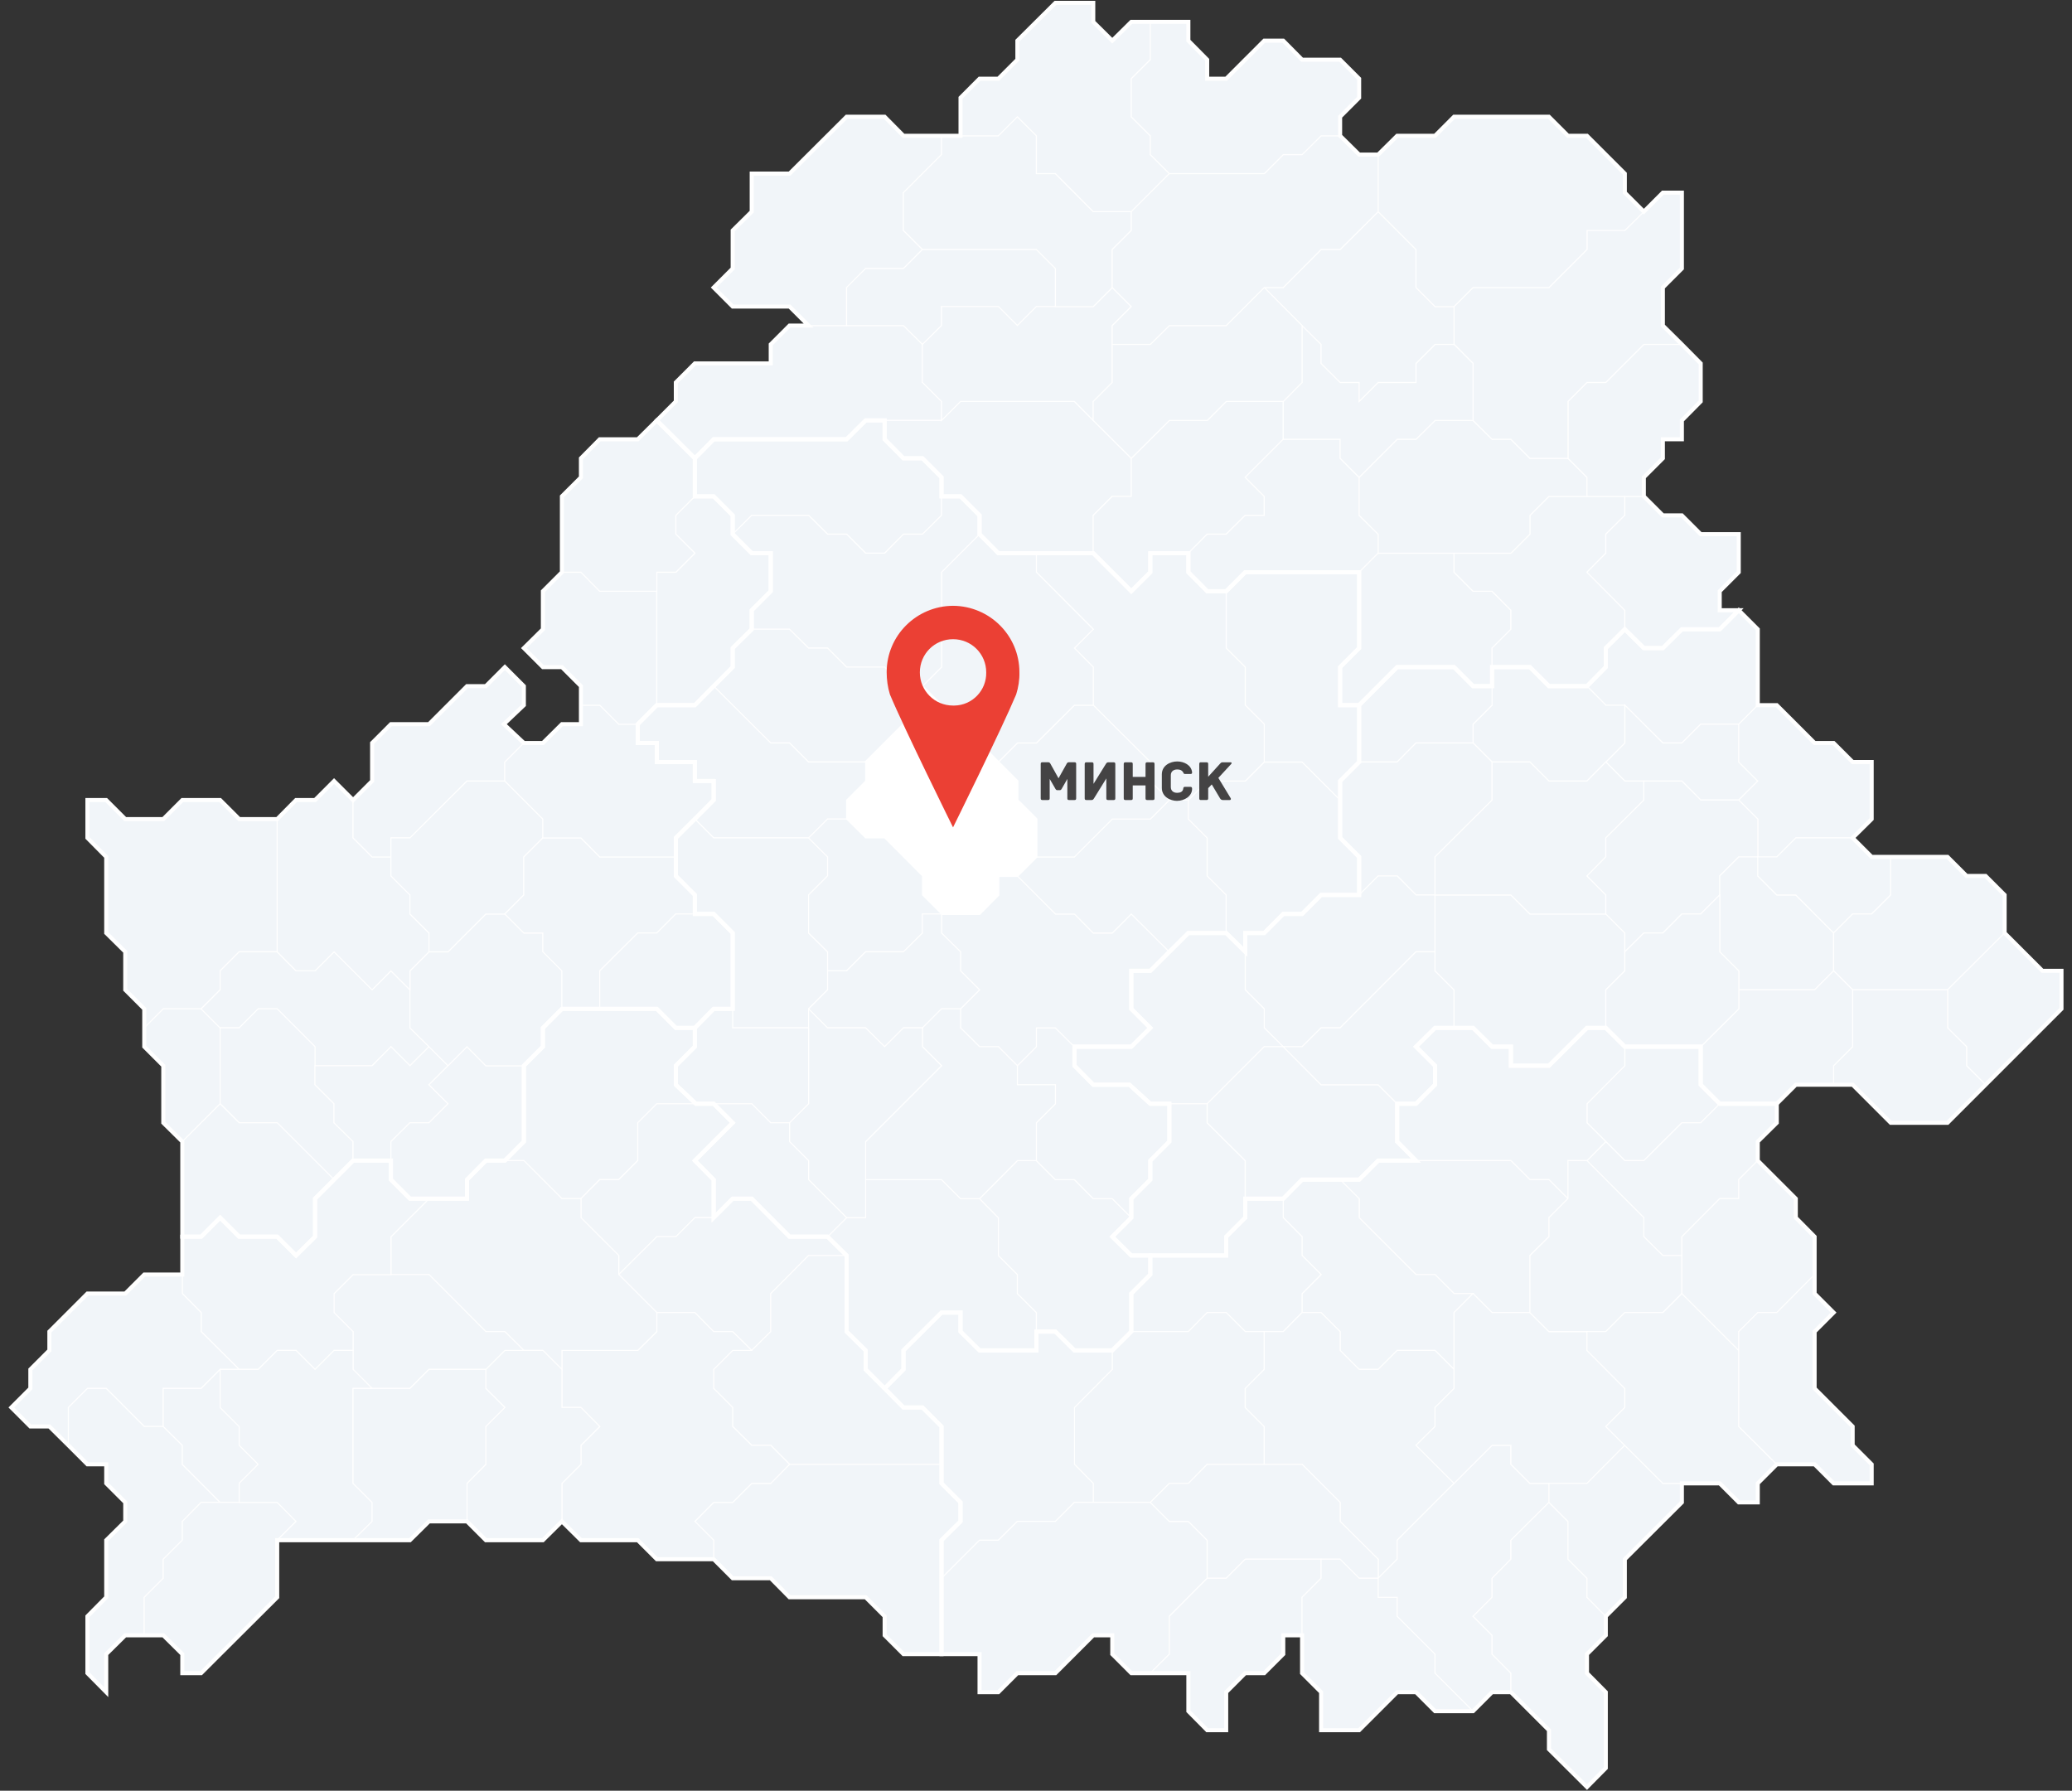 <?xml version="1.0" encoding="UTF-8"?>
<svg id="_Слой_1" data-name="Слой 1" xmlns="http://www.w3.org/2000/svg" viewBox="0 0 1024 885">
  <rect x="0" y="0" width="1024" height="885" fill="#333333" stroke="none"/>
  <defs>
    <style>
      .cls-1 {
        fill: #eb4034;
      }

      .cls-2 {
        fill: #444344;
      }

      .cls-3 {
        fill: none;
        stroke-width: 2px;
      }

      .cls-3, .cls-4, .cls-5 {
        stroke: #fff;
      }

      .cls-4 {
        fill: #fff;
      }

      .cls-5 {
        fill: #f1f5f9;
        stroke-width: .5px;
      }

      .cls-6 {
        isolation: isolate;
      }
    </style>
  </defs>
  <g id="Belarus">
    <g id="subregions">
      <g id="hrodnenskaia-voblasts-subregions">
        <polygon id="hrodzenski-raion" class="cls-5" points="137 470.4 118.2 470.4 108.8 479.8 108.8 489.2 99.4 498.6 80.7 498.6 71.3 508 71.3 498.6 61.9 489.2 61.9 470.4 52.5 461.1 52.5 423.5 43.2 414.1 43.2 395.4 52.5 395.4 61.9 404.8 80.7 404.8 90.1 395.4 108.8 395.4 118.2 404.8 137 404.8 137 470.4"/>
        <polygon id="berastavitski-raion" class="cls-5" points="71.3 508 71.3 517.3 80.7 526.7 80.7 554.9 90.1 564.2 108.8 545.5 108.8 508 99.4 498.6 80.7 498.6 71.3 508"/>
        <polygon id="mastouski-raion" class="cls-5" points="108.8 508 118.2 508 127.6 498.6 137 498.6 155.7 517.3 155.7 526.7 183.9 526.7 193.2 517.3 202.6 526.7 212 517.3 202.6 508 202.6 489.2 193.2 479.8 183.9 489.2 165.1 470.4 155.7 479.8 146.3 479.8 137 470.4 118.2 470.4 108.8 479.8 108.8 489.2 99.4 498.6 108.8 508"/>
        <polygon id="vaukavyski-raion" class="cls-5" points="155.7 536.1 165.1 545.5 165.1 554.9 174.5 564.2 174.5 573.6 165.1 583 137 554.9 118.2 554.9 108.8 545.5 108.8 508 118.2 508 127.6 498.6 137 498.6 155.7 517.3 155.7 536.1"/>
        <polygon id="zelvenski-raion" class="cls-5" points="212 517.3 221.4 526.7 212 536.1 221.4 545.5 212 554.9 202.6 554.9 193.2 564.2 193.2 573.6 174.5 573.6 174.5 564.2 165.1 554.9 165.1 545.5 155.7 536.1 155.7 526.7 183.9 526.7 193.2 517.3 202.6 526.7 212 517.3"/>
        <polygon id="svislatski-raion" class="cls-5" points="90.1 564.2 90.1 611.2 99.4 611.2 108.8 601.8 118.2 611.2 137 611.2 146.3 620.5 155.7 611.2 155.7 592.4 165.1 583 137 554.9 118.2 554.9 108.8 545.5 90.1 564.2"/>
        <polygon id="slonimski-raion" class="cls-5" points="193.2 573.6 193.2 583 202.6 592.4 230.8 592.4 230.8 583 240.1 573.6 249.5 573.6 258.9 564.2 258.9 526.7 240.1 526.7 230.8 517.3 221.4 526.7 212 536.1 221.4 545.5 212 554.9 202.6 554.9 193.2 564.2 193.2 573.6"/>
        <polygon id="dziatlauski-raion" class="cls-5" points="258.9 526.7 268.3 517.3 268.3 508 277.7 498.6 277.7 479.8 268.3 470.4 268.3 461.1 258.9 461.1 249.5 451.7 240.1 451.7 221.4 470.4 212 470.4 202.6 479.8 202.6 489.2 202.6 508 212 517.3 221.4 526.7 230.8 517.3 240.1 526.7 258.9 526.7"/>
        <polygon id="shchuchynski-raion" class="cls-5" points="212 470.4 212 461.1 202.6 451.7 202.6 442.3 193.2 432.9 193.2 423.5 183.9 423.5 174.5 414.1 174.5 395.4 165.1 386 155.7 395.4 146.3 395.4 137 404.8 137 470.4 146.3 479.8 155.7 479.8 165.1 470.4 183.9 489.2 193.2 479.8 202.6 489.2 202.6 479.8 212 470.4"/>
        <polygon id="voranauski-raion" class="cls-5" points="174.5 395.4 183.9 386 183.9 367.2 193.2 357.9 212 357.9 230.8 339.1 240.1 339.1 249.5 329.7 258.9 339.1 258.9 348.5 249 357.9 258.9 367.2 249.5 376.6 249.5 386 230.8 386 202.6 414.1 193.2 414.1 193.2 423.5 183.9 423.5 174.5 414.1 174.5 395.4"/>
        <polygon id="lidski-raion" class="cls-5" points="249.5 451.7 258.9 442.3 258.9 423.5 268.3 414.1 268.3 404.8 249.5 386 230.8 386 202.6 414.1 193.2 414.1 193.2 423.5 193.2 432.9 202.6 442.3 202.6 451.7 212 461.1 212 470.4 221.4 470.4 240.1 451.7 249.5 451.7"/>
        <polygon id="navagrudski-raion" class="cls-5" points="277.7 498.6 296.4 498.6 296.4 479.8 315.2 461.1 324.6 461.1 334 451.7 343.4 451.7 343.4 442.3 334 432.9 334 423.5 324.6 423.5 296.4 423.5 287.1 414.1 268.3 414.1 258.9 423.5 258.9 442.3 249.5 451.7 258.9 461.1 268.3 461.1 268.3 470.4 277.7 479.8 277.7 498.6"/>
        <polygon id="karelitski-raion" class="cls-5" points="296.4 498.6 324.6 498.6 334 508 343.4 508 352.7 498.6 362.1 498.6 362.1 461.1 352.7 451.7 343.4 451.7 334 451.7 324.6 461.1 315.2 461.1 296.4 479.8 296.4 498.6"/>
        <polygon id="iueuski-raion" class="cls-5" points="258.9 367.2 268.3 367.2 277.7 357.9 287.1 357.9 287.1 348.5 296.4 348.5 305.8 357.9 315.2 357.9 315.2 367.2 324.6 367.2 324.6 376.6 343.4 376.6 343.4 386 352.7 386 352.7 395.4 334 414.1 334 423.5 296.4 423.5 287.1 414.1 268.3 414.1 268.3 404.8 249.5 386 249.5 376.6 258.9 367.2"/>
        <polygon id="ashmianski-raion" class="cls-5" points="315.2 357.9 324.6 348.5 324.6 292.2 296.4 292.2 287.1 282.8 277.7 282.8 268.3 292.2 268.3 311 258.9 320.3 268.3 329.7 277.7 329.7 287.1 339.1 287.1 348.5 296.4 348.5 305.8 357.9 315.2 357.9"/>
        <polygon id="smargonski-raion" class="cls-5" points="324.6 348.5 343.4 348.5 362.1 329.7 362.1 320.3 371.5 311 371.5 301.6 380.9 292.2 380.9 273.4 371.5 273.4 362.1 264 362.1 254.7 352.7 245.3 343.4 245.3 334 254.7 334 264 343.4 273.4 334 282.8 324.6 282.8 324.6 292.2 324.6 348.5"/>
        <polygon id="astravetski-raion" class="cls-5" points="343.4 245.3 343.4 226.5 324.6 207.8 315.2 217.1 296.4 217.1 287.1 226.5 287.1 235.9 277.7 245.3 277.7 282.8 287.1 282.8 296.4 292.2 324.6 292.2 324.6 282.8 334 282.8 343.4 273.4 334 264 334 254.7 343.4 245.3"/>
      </g>
      <g id="vitsebskaia-voblasts-subregions">
        <polygon id="pastauski-raion" class="cls-5" points="324.6 207.8 334 198.4 334 189 343.4 179.6 380.9 179.6 380.9 170.2 390.2 160.9 446.5 160.9 455.9 170.2 455.9 189 465.3 198.4 465.3 207.8 437.2 207.8 427.8 207.8 418.4 217.1 352.7 217.1 343.4 226.5 324.6 207.8"/>
        <polygon id="braslauski-raion" class="cls-5" points="399.6 160.9 390.2 151.5 362.1 151.5 352.7 142.1 362.1 132.7 362.1 113.9 371.5 104.6 371.5 85.8 390.2 85.8 418.4 57.7 437.2 57.7 446.5 67.1 465.3 67.1 465.3 76.4 446.5 95.2 446.5 113.9 455.9 123.3 446.5 132.7 427.8 132.7 418.4 142.1 418.4 160.9 399.6 160.9"/>
        <polygon id="sharkaushchynski-raion" class="cls-5" points="455.9 123.3 512.2 123.3 521.6 132.7 521.6 151.5 512.2 151.5 502.8 160.9 493.4 151.5 465.3 151.5 465.3 160.9 455.9 170.2 446.5 160.9 418.4 160.9 418.4 142.1 427.8 132.7 446.5 132.7 455.9 123.3"/>
        <polygon id="dokshytski-raion" class="cls-5" points="437.2 207.8 437.2 217.1 446.5 226.5 455.9 226.5 465.3 235.9 465.3 245.3 474.7 245.3 484.1 254.7 484.1 264 493.4 273.4 540.3 273.4 540.3 254.7 549.7 245.3 559.1 245.3 559.1 226.5 531 198.4 474.7 198.4 465.3 207.8 437.2 207.8"/>
        <polygon id="hlybotski-raion" class="cls-5" points="540.3 207.8 540.3 198.4 549.7 189 549.7 160.9 559.1 151.5 549.7 142.1 540.3 151.5 521.6 151.5 512.2 151.5 502.8 160.9 493.4 151.5 465.3 151.5 465.3 160.9 455.9 170.2 455.9 189 465.3 198.4 465.3 207.8 474.7 198.4 531 198.4 540.3 207.8"/>
        <polygon id="miorski-raion" class="cls-5" points="549.7 142.1 549.7 123.3 559.1 113.9 559.1 104.6 540.3 104.6 521.6 85.8 512.2 85.8 512.2 67.1 502.8 57.7 493.4 67.1 474.7 67.1 474.7 67.1 465.3 67.1 465.3 76.4 446.5 95.2 446.5 113.9 455.9 123.3 512.2 123.3 521.6 132.7 521.6 151.5 540.3 151.5 549.7 142.1"/>
        <polygon id="verhniadzvinski-raion" class="cls-5" points="512.2 85.8 521.6 85.8 540.3 104.6 559.1 104.6 577.9 85.8 568.5 76.4 568.5 67.1 559.1 57.7 559.1 38.9 568.5 29.5 568.5 10.8 559.1 10.8 549.7 20.1 540.3 10.8 540.3 1.4 521.6 1.4 502.8 20.1 502.8 29.5 493.4 38.9 484.1 38.9 474.7 48.3 474.7 67.1 493.4 67.1 502.8 57.7 512.2 67.1 512.2 85.8"/>
        <polygon id="lepelski-raion" class="cls-5" points="540.3 273.4 559.1 292.2 568.5 282.8 568.5 273.4 587.3 273.4 596.6 264 606 264 615.4 254.7 624.8 254.7 624.8 245.3 615.4 235.9 634.2 217.1 634.2 198.4 615.4 198.4 606 198.4 596.6 207.8 577.9 207.8 559.1 226.5 559.1 245.3 549.7 245.3 540.3 254.7 540.3 273.4"/>
        <polygon id="chashnitski-raion" class="cls-5" points="587.3 273.4 587.3 282.8 596.6 292.2 606 292.2 615.4 282.8 671.7 282.8 681.1 273.4 681.1 264 671.7 254.7 671.7 235.9 662.3 226.5 662.3 217.1 634.2 217.1 615.4 235.9 624.8 245.3 624.8 254.7 615.4 254.7 606 264 596.6 264 587.3 273.4"/>
        <polygon id="talachynski-raion" class="cls-5" points="671.7 282.8 671.7 320.3 662.3 329.7 662.3 348.5 671.7 348.5 690.5 329.7 718.6 329.7 728 339.1 737.4 339.1 737.4 320.3 746.7 311 746.7 301.6 737.4 292.2 728 292.2 718.6 282.8 718.6 273.4 681.1 273.4 671.7 282.8"/>
        <polygon id="arshanski-raion" class="cls-5" points="737.4 329.7 756.1 329.7 765.5 339.1 784.3 339.1 793.6 329.7 793.6 320.3 803 311 803 301.6 784.3 282.8 793.6 273.4 793.6 264 803 254.7 803 245.3 784.3 245.3 765.5 245.3 756.1 254.7 756.1 264 746.7 273.4 718.6 273.4 718.6 282.8 728 292.2 737.4 292.2 746.7 301.6 746.7 311 737.4 320.3 737.4 329.7"/>
        <polygon id="dubrovenski-raion" class="cls-5" points="803 311 812.4 320.3 821.8 320.3 831.2 311 849.9 311 859.3 301.6 849.9 301.6 849.9 292.2 859.3 282.8 859.3 264 840.5 264 831.2 254.7 821.8 254.7 812.4 245.3 803 245.3 803 254.7 793.6 264 793.6 273.4 784.3 282.8 803 301.6 803 311"/>
        <polygon id="sennenski-raion" class="cls-5" points="671.7 235.9 690.5 217.1 699.8 217.1 709.2 207.8 728 207.8 737.4 217.1 746.7 217.1 756.1 226.5 774.9 226.5 784.3 235.9 784.3 245.3 765.5 245.3 756.1 254.7 756.1 264 746.7 273.4 718.6 273.4 681.1 273.4 681.1 264 671.7 254.7 671.7 235.9"/>
        <polygon id="lioznenski-raion" class="cls-5" points="812.4 245.3 812.4 235.9 821.8 226.5 821.8 217.1 831.2 217.1 831.2 207.8 840.5 198.4 840.5 179.6 831.2 170.2 812.4 170.2 793.6 189 784.3 189 774.9 198.4 774.9 226.5 784.3 235.9 784.3 245.3 812.4 245.3"/>
        <polygon id="vitsebski-raion" class="cls-5" points="831.2 170.2 821.8 160.9 821.8 142.1 831.2 132.7 831.2 95.2 821.8 95.2 812.4 104.6 803 113.9 784.3 113.9 784.3 123.3 765.5 142.1 728 142.1 718.6 151.5 718.6 170.2 728 179.6 728 207.8 737.4 217.1 746.7 217.1 756.1 226.5 774.9 226.5 774.9 198.4 784.3 189 793.6 189 812.4 170.2 831.2 170.2"/>
        <polygon id="beshankovitski-raion" class="cls-5" points="718.6 170.2 709.2 170.2 699.8 179.6 699.8 189 681.1 189 671.7 198.4 671.7 189 662.3 189 652.9 179.6 652.9 170.2 643.5 160.9 643.5 189 634.2 198.4 634.2 217.1 662.3 217.1 662.3 226.5 671.7 235.9 690.5 217.1 699.8 217.1 709.2 207.8 728 207.8 728 179.6 718.6 170.2"/>
        <polygon id="shumilinski-raion" class="cls-5" points="718.6 151.5 709.2 151.5 699.8 142.1 699.8 123.3 681.1 104.6 662.3 123.3 652.9 123.3 634.2 142.1 624.8 142.1 643.5 160.9 652.9 170.2 652.9 179.6 662.3 189 671.7 189 671.7 198.4 681.1 189 699.8 189 699.8 179.6 709.2 170.2 718.6 170.2 718.6 151.5"/>
        <polygon id="ushatski-raion" class="cls-5" points="624.8 142.1 606 160.9 577.9 160.9 568.5 170.2 549.7 170.2 549.7 189 540.3 198.4 540.3 207.8 559.1 226.5 577.9 207.8 596.6 207.8 606 198.4 634.2 198.4 643.5 189 643.5 160.9 624.8 142.1"/>
        <polygon id="polatski-raion" class="cls-5" points="681.1 104.6 681.1 76.4 671.7 76.4 662.3 67.1 652.9 67.1 643.5 76.4 634.2 76.4 624.8 85.8 577.9 85.8 559.1 104.6 559.1 113.9 549.7 123.3 549.7 142.1 559.1 151.5 549.7 160.9 549.7 170.2 568.5 170.2 577.9 160.9 606 160.9 624.8 142.1 634.2 142.1 652.9 123.3 662.3 123.3 681.1 104.6"/>
        <polygon id="haradotski-raion" class="cls-5" points="812.4 104.6 803 95.2 803 85.8 784.3 67.1 774.9 67.1 765.5 57.7 718.6 57.7 709.2 67.1 690.5 67.1 681.1 76.4 681.1 104.6 699.8 123.3 699.8 142.1 709.2 151.5 718.6 151.5 728 142.1 765.5 142.1 784.3 123.3 784.3 113.9 803 113.9 812.4 104.6"/>
        <polygon id="rasonski-raion" class="cls-5" points="662.3 67.1 662.3 57.7 671.7 48.3 671.7 38.9 662.3 29.5 643.5 29.5 634.2 20.1 624.8 20.1 606 38.9 596.6 38.9 596.6 29.5 587.3 20.1 587.3 10.8 568.5 10.8 568.5 29.5 559.1 38.9 559.1 57.7 568.5 67.1 568.5 76.4 577.9 85.8 624.8 85.8 634.2 76.4 643.5 76.4 652.9 67.1 662.3 67.1"/>
      </g>
      <g id="mahiliouskaia-voblasts-subregions">
        <polygon id="horatski-raion" class="cls-5" points="859.3 301.6 868.7 311 868.7 339.1 868.7 348.5 859.3 357.9 840.5 357.9 831.2 367.2 821.8 367.2 812.4 357.9 803 348.5 793.6 348.5 784.3 339.1 793.6 329.7 793.6 320.3 803 311 812.4 320.3 821.8 320.3 831.2 311 849.9 311 859.3 301.6"/>
        <polygon id="drybinski-raion" class="cls-5" points="859.3 357.9 859.3 376.6 868.7 386 859.3 395.4 840.5 395.4 831.2 386 803 386 793.6 376.6 803 367.2 803 348.5 821.8 367.2 831.2 367.2 840.5 357.9 859.3 357.9"/>
        <polygon id="mstsislauski-raion" class="cls-5" points="859.3 395.4 868.7 404.8 868.7 423.5 878.1 423.5 887.5 414.1 915.6 414.1 925 404.8 925 376.6 915.6 376.6 906.2 367.2 896.8 367.2 878.1 348.5 868.7 348.5 859.3 357.9 859.3 376.6 868.7 386 859.3 395.4"/>
        <polygon id="shklouski-raion" class="cls-5" points="737.4 339.1 737.4 348.5 728 357.9 728 367.2 737.4 376.6 756.1 376.6 765.5 386 784.3 386 793.6 376.6 803 367.2 803 348.5 793.6 348.5 784.3 339.1 765.5 339.1 756.1 329.7 737.4 329.7 737.4 339.1"/>
        <polygon id="kruhlianski-raion" class="cls-5" points="728 367.2 699.8 367.2 690.5 376.6 671.7 376.6 671.7 348.5 690.5 329.7 718.6 329.7 728 339.1 737.4 339.1 737.4 348.5 728 357.9 728 367.2"/>
        <polygon id="bialynitski-raion" class="cls-5" points="671.7 376.6 662.3 386 662.3 414.1 671.7 423.5 671.7 442.3 681.1 432.9 690.5 432.9 699.8 442.3 709.2 442.3 709.2 423.5 737.4 395.4 737.4 376.6 728 367.2 699.8 367.2 690.5 376.6 671.7 376.6"/>
        <polygon id="klichauski-raion" class="cls-5" points="671.7 442.3 652.9 442.3 643.5 451.7 634.2 451.7 624.8 461.1 615.4 461.1 615.4 489.2 624.8 498.6 624.8 508 634.2 517.3 643.5 517.3 652.9 508 662.3 508 699.8 470.4 709.2 470.4 709.2 442.3 699.8 442.3 690.5 432.9 681.1 432.9 671.7 442.3"/>
        <polygon id="asipovitski-raion" class="cls-5" points="615.4 489.2 615.4 470.4 606 461.1 587.3 461.1 568.5 479.8 559.1 479.8 559.1 498.6 568.5 508 559.1 517.3 531 517.3 531 526.7 540.3 536.1 558.2 536.1 568.5 545.5 596.6 545.5 624.8 517.3 634.2 517.3 624.8 508 624.8 498.6 615.4 489.2"/>
        <polygon id="hluski-raion" class="cls-5" points="577.9 545.5 577.9 564.2 568.5 573.6 568.5 583 559.1 592.4 559.1 601.8 549.7 611.2 559.1 620.5 606 620.5 606 611.2 615.4 601.8 615.4 592.4 615.4 573.6 596.6 554.9 596.6 545.5 577.9 545.5"/>
        <polygon id="babruiski-raion" class="cls-5" points="615.4 592.4 634.2 592.4 643.5 583 671.7 583 681.1 573.6 699.8 573.6 690.5 564.2 690.5 545.5 681.1 536.1 652.9 536.1 634.2 517.3 624.8 517.3 596.6 545.5 596.6 554.9 615.4 573.6 615.4 592.4"/>
        <polygon id="kirauski-raion" class="cls-5" points="690.5 545.5 699.8 545.5 709.2 536.1 709.2 526.7 699.8 517.3 709.2 508 718.6 508 718.6 489.2 709.2 479.8 709.2 470.4 699.8 470.4 662.3 508 652.9 508 643.5 517.3 634.2 517.3 652.9 536.1 681.1 536.1 690.5 545.5"/>
        <polygon id="byhauski-raion" class="cls-5" points="718.6 508 728 508 737.4 517.3 746.7 517.3 746.7 526.7 765.5 526.7 784.3 508 793.6 508 793.6 489.2 803 479.8 803 461.1 793.6 451.7 756.1 451.7 746.7 442.3 709.2 442.3 709.2 479.8 718.6 489.2 718.6 508"/>
        <polygon id="mahiliouski-raion" class="cls-5" points="793.6 451.7 793.6 442.3 784.3 432.9 793.6 423.5 793.6 414.1 803 404.8 812.4 395.4 812.4 386 803 386 793.6 376.6 784.3 386 765.5 386 756.1 376.6 737.4 376.6 737.4 395.4 709.2 423.5 709.2 442.3 746.7 442.3 756.1 451.7 793.6 451.7"/>
        <polygon id="chavuski-raion" class="cls-5" points="868.7 423.5 859.3 423.5 849.9 432.9 849.9 442.3 840.5 451.7 831.2 451.7 821.8 461.1 812.4 461.1 803 470.4 803 461.1 793.6 451.7 793.6 442.3 784.3 432.9 793.6 423.5 793.6 414.1 812.4 395.4 812.4 386 831.2 386 840.5 395.4 859.3 395.4 868.7 404.8 868.7 423.5"/>
        <polygon id="cherykauski-raion" class="cls-5" points="849.9 442.3 849.9 470.4 859.3 479.8 859.3 489.2 896.8 489.2 906.2 479.8 906.2 461.1 887.5 442.3 878.1 442.3 868.7 432.9 868.7 423.5 859.3 423.5 849.9 432.9 849.9 442.3"/>
        <polygon id="krychauski-raion" class="cls-5" points="906.2 461.1 915.6 451.7 925 451.7 934.4 442.3 934.4 423.5 925 423.5 915.6 414.1 887.5 414.1 878.1 423.5 868.7 423.5 868.7 432.9 878.1 442.3 887.5 442.3 906.2 461.1"/>
        <polygon id="klimavitski-raion" class="cls-5" points="934.4 423.5 962.5 423.5 971.9 432.9 981.3 432.9 990.7 442.3 990.7 461.1 962.5 489.2 915.6 489.2 906.2 479.8 906.2 461.1 915.6 451.7 925 451.7 934.4 442.3 934.4 423.5"/>
        <polygon id="khotsimski-raion" class="cls-5" points="990.7 461.1 1009.4 479.8 1018.8 479.8 1018.8 498.6 981.3 536.1 971.9 526.7 971.9 517.3 962.5 508 962.5 489.2 990.7 461.1"/>
        <polygon id="kastsiukovitski-raion" class="cls-5" points="981.3 536.1 962.5 554.9 934.4 554.9 915.6 536.1 906.2 536.1 906.2 526.7 915.6 517.3 915.6 489.2 962.5 489.2 962.5 508 971.9 517.3 971.9 526.7 981.3 536.1"/>
        <polygon id="krasnapolski-raion" class="cls-5" points="906.2 536.1 887.5 536.1 878.1 545.5 849.9 545.5 840.5 536.1 840.5 517.3 859.3 498.6 859.3 489.2 896.8 489.2 906.2 479.8 915.6 489.2 915.6 517.3 906.2 526.7 906.2 536.1"/>
        <polygon id="slauharadski-raion" class="cls-5" points="840.5 517.3 803 517.3 793.6 508 793.6 489.2 803 479.8 803 470.4 812.4 461.1 821.8 461.1 831.2 451.7 840.5 451.7 849.9 442.3 849.9 470.4 859.3 479.8 859.3 489.2 859.3 498.6 840.5 517.3"/>
      </g>
      <g id="homelskaia-voblasts-subregions">
        <polygon id="karmianski-raion" class="cls-5" points="849.9 545.5 840.5 554.9 831.2 554.9 812.4 573.6 803 573.6 793.6 564.2 784.3 554.9 784.3 545.5 803 526.7 803 517.3 840.5 517.3 840.5 536.1 849.9 545.5"/>
        <polygon id="chacherski-raion" class="cls-5" points="878.1 545.5 878.1 554.9 868.7 564.2 868.7 573.6 859.3 583 859.3 592.4 849.9 592.4 831.2 611.2 831.2 620.5 821.8 620.5 812.4 611.2 812.4 601.8 784.3 573.6 793.6 564.2 803 573.6 812.4 573.6 831.2 554.9 840.5 554.9 849.9 545.5 878.1 545.5"/>
        <polygon id="rahachouski-raion" class="cls-5" points="784.3 573.6 774.9 573.6 774.9 592.4 765.5 583 756.1 583 746.7 573.6 699.8 573.6 690.5 564.2 690.5 545.5 699.8 545.5 709.2 536.1 709.2 526.7 699.8 517.3 709.2 508 728 508 737.4 517.3 746.7 517.3 746.7 526.7 765.5 526.7 784.3 508 793.6 508 803 517.3 803 526.7 784.3 545.5 784.3 554.9 793.6 564.2 784.3 573.6"/>
        <polygon id="zhlobinski-raion" class="cls-5" points="774.9 592.4 765.5 601.8 765.5 611.2 756.1 620.5 756.1 648.7 737.4 648.7 728 639.3 718.6 639.3 709.2 629.9 699.8 629.9 671.7 601.8 671.7 592.4 662.3 583 671.7 583 681.1 573.6 746.7 573.6 756.1 583 765.5 583 774.9 592.4"/>
        <polygon id="svetlahorski-raion" class="cls-5" points="728 639.3 718.6 648.7 718.6 676.8 709.2 667.4 690.5 667.4 681.1 676.8 671.7 676.8 662.3 667.4 662.3 658.1 652.9 648.7 643.5 648.7 643.5 639.3 652.9 629.9 643.5 620.5 643.5 611.2 634.2 601.8 634.2 592.4 643.5 583 662.3 583 671.7 592.4 671.7 601.8 699.8 629.9 709.2 629.9 718.6 639.3 728 639.3"/>
        <polygon id="aktsiabrski-raion" class="cls-5" points="643.5 648.7 634.2 658.1 615.4 658.1 606 648.7 596.6 648.7 587.3 658.1 559.1 658.1 559.1 639.3 568.5 629.9 568.5 620.5 606 620.5 606 611.2 615.4 601.8 615.4 592.4 634.2 592.4 634.2 601.8 643.5 611.2 643.5 620.5 652.9 629.9 643.5 639.3 643.5 648.7"/>
        <polygon id="petrykauski-raion" class="cls-5" points="559.1 658.1 549.7 667.4 549.7 676.8 531 695.6 531 723.7 540.3 733.1 540.3 742.5 568.5 742.5 577.9 733.1 587.3 733.1 596.6 723.7 624.8 723.7 624.8 705 615.4 695.6 615.4 686.2 624.8 676.8 624.8 658.1 615.4 658.1 606 648.7 596.6 648.7 587.3 658.1 559.1 658.1"/>
        <polygon id="zhytkavitski-raion" class="cls-5" points="549.7 667.4 531 667.4 521.6 658.1 512.2 658.1 512.2 667.4 484.1 667.4 474.7 658.1 474.7 648.7 465.3 648.7 446.5 667.4 446.5 676.8 437.2 686.2 446.5 695.6 455.9 695.6 465.3 705 465.3 733.1 474.7 742.5 474.7 751.9 465.3 761.2 465.3 780 484.1 761.2 493.4 761.2 502.8 751.9 521.6 751.9 531 742.5 540.3 742.5 540.3 733.1 531 723.7 531 695.6 549.7 676.8 549.7 667.4"/>
        <polygon id="lelchytski-raion" class="cls-5" points="465.3 780 465.3 817.5 484.1 817.5 484.1 836.3 493.4 836.3 502.8 826.9 521.6 826.9 540.3 808.2 549.7 808.2 549.7 817.5 559.1 826.9 568.5 826.9 577.9 817.5 577.9 798.8 596.6 780 596.6 761.2 587.3 751.9 577.9 751.9 568.5 742.5 531 742.5 521.6 751.9 502.8 751.9 493.4 761.2 484.1 761.2 465.3 780"/>
        <polygon id="kalinkavitski-raion" class="cls-5" points="681.1 780 690.5 770.6 690.5 761.2 718.6 733.1 699.8 714.3 709.2 705 709.2 695.6 718.6 686.2 718.6 676.8 709.2 667.4 690.5 667.4 681.1 676.8 671.7 676.8 662.3 667.4 662.3 658.1 652.9 648.7 643.5 648.7 634.2 658.1 624.8 658.1 624.8 676.8 615.4 686.2 615.4 695.6 624.8 705 624.8 723.7 643.5 723.7 662.3 742.5 662.3 751.9 681.1 770.6 681.1 780"/>
        <polygon id="mazyrski-raion" class="cls-5" points="596.6 780 606 780 615.4 770.6 652.9 770.6 662.3 770.6 671.7 780 681.1 780 681.1 770.6 662.3 751.9 662.3 742.5 643.5 723.7 624.8 723.7 596.6 723.7 587.3 733.1 577.9 733.1 568.5 742.5 577.9 751.9 587.3 751.9 596.6 761.2 596.6 780"/>
        <polygon id="elski-raion" class="cls-5" points="652.9 770.6 652.9 780 643.5 789.4 643.5 808.2 634.2 808.2 634.2 817.5 624.8 826.9 615.4 826.9 606 836.3 606 855.1 596.6 855.1 587.3 845.7 587.3 826.9 568.5 826.9 577.9 817.5 577.9 798.8 596.6 780 606 780 615.4 770.6 652.9 770.6"/>
        <polygon id="naraulianski-raion" class="cls-5" points="643.5 808.2 643.5 826.9 652.9 836.3 652.9 855.1 671.7 855.1 690.5 836.3 699.8 836.3 709.2 845.7 728 845.7 709.2 826.9 709.2 817.5 690.5 798.8 690.5 789.4 681.1 789.4 681.1 780 671.7 780 662.3 770.6 652.9 770.6 652.9 780 643.5 789.4 643.5 808.2"/>
        <polygon id="khoinitski-raion" class="cls-5" points="728 845.7 737.4 836.3 746.7 836.3 746.7 826.9 737.4 817.5 737.4 808.2 728 798.8 737.4 789.4 737.4 780 746.7 770.6 746.7 761.2 765.5 742.5 765.5 733.1 756.1 733.1 746.7 723.7 746.7 714.3 737.4 714.3 718.6 733.1 690.5 761.2 690.5 770.6 681.1 780 681.1 789.4 690.5 789.4 690.5 798.8 709.2 817.5 709.2 826.9 728 845.7"/>
        <polygon id="brahinski-raion" class="cls-5" points="746.7 836.3 765.5 855.1 765.5 864.5 784.3 883.2 793.6 873.8 793.6 836.3 784.3 826.9 784.3 817.5 793.6 808.2 793.6 798.8 784.3 789.4 784.3 780 774.9 770.6 774.9 751.9 765.5 742.5 746.7 761.2 746.7 770.6 737.4 780 737.4 789.4 728 798.8 737.4 808.2 737.4 817.5 746.7 826.9 746.7 836.3"/>
        <polygon id="rechytski-raion" class="cls-5" points="765.5 733.1 784.3 733.1 803 714.3 793.6 705 803 695.6 803 686.2 784.3 667.4 784.3 658.1 765.5 658.1 756.1 648.7 737.4 648.7 728 639.3 718.6 648.7 718.6 686.2 709.2 695.6 709.2 705 699.8 714.3 718.6 733.1 737.4 714.3 746.7 714.3 746.7 723.7 756.1 733.1 765.5 733.1"/>
        <polygon id="loeuski-raion" class="cls-5" points="793.6 798.8 803 789.4 803 770.6 831.2 742.5 831.2 733.1 821.8 733.1 803 714.3 784.3 733.1 765.5 733.1 765.5 742.5 774.9 751.9 774.9 770.6 784.3 780 784.3 789.4 793.6 798.8"/>
        <polygon id="buda-kashaliouski-raion" class="cls-5" points="784.3 658.1 793.6 658.1 803 648.7 821.8 648.7 831.2 639.3 831.2 620.5 821.8 620.5 812.4 611.2 812.4 601.8 784.3 573.6 774.9 573.6 774.9 592.4 765.5 601.8 765.5 611.2 756.1 620.5 756.1 648.7 765.5 658.1 784.3 658.1"/>
        <polygon id="homelski-raion" class="cls-5" points="831.2 639.3 859.3 667.4 859.3 705 878.1 723.7 868.7 733.1 868.7 742.5 859.3 742.5 849.9 733.1 831.2 733.1 821.8 733.1 793.6 705 803 695.6 803 686.2 784.3 667.4 784.3 658.1 793.6 658.1 803 648.7 821.8 648.7 831.2 639.3"/>
        <polygon id="vetkauski-raion" class="cls-5" points="859.3 667.4 859.3 658.1 868.7 648.7 878.1 648.7 896.8 629.9 896.8 611.2 887.5 601.8 887.5 592.4 868.7 573.6 859.3 583 859.3 592.4 849.9 592.4 831.2 611.2 831.2 620.5 831.2 639.3 859.3 667.4"/>
        <polygon id="dobrushski-raion" class="cls-5" points="896.8 629.9 896.8 639.3 906.2 648.7 896.8 658.1 896.8 686.2 915.6 705 915.6 714.3 925 723.7 925 733.1 906.2 733.1 896.8 723.7 878.1 723.7 859.3 705 859.3 667.4 859.3 658.1 868.7 648.7 878.1 648.7 896.8 629.9"/>
      </g>
      <g id="minskaia-voblasts-subregions">
        <polygon id="salihorski-raion" class="cls-5" points="437.2 686.2 427.8 676.8 427.8 667.4 418.4 658.1 418.4 620.5 409 611.2 418.4 601.8 427.8 601.8 427.8 583 465.3 583 474.7 592.4 484.1 592.4 493.4 601.8 493.4 620.5 502.8 629.9 502.8 639.3 512.2 648.7 512.2 658.1 512.2 667.4 484.1 667.4 474.7 658.1 474.7 648.7 465.3 648.7 446.5 667.4 446.5 676.8 437.2 686.2"/>
        <polygon id="liubanski-raion" class="cls-5" points="484.1 592.4 502.8 573.6 512.2 573.6 521.6 583 531 583 540.3 592.4 549.7 592.4 559.1 601.8 549.7 611.2 559.1 620.5 568.5 620.5 568.5 629.9 559.1 639.3 559.1 658.1 549.7 667.4 531 667.4 521.6 658.1 512.2 658.1 512.2 648.7 502.8 639.3 502.8 629.9 493.4 620.5 493.4 601.8 484.1 592.4"/>
        <polygon id="staradarozhski-raion" class="cls-5" points="512.2 573.6 512.2 554.9 521.6 545.5 521.6 536.1 502.8 536.1 502.8 526.7 512.2 517.3 512.2 508 521.6 508 531 517.3 531 526.7 540.3 536.1 558.2 536.1 568.5 545.5 577.9 545.5 577.9 564.2 568.5 573.6 568.5 583 559.1 592.4 559.1 601.8 549.7 592.4 540.3 592.4 531 583 521.6 583 512.2 573.6"/>
        <polygon id="puhavitski-raion" class="cls-5" points="502.8 526.7 493.4 517.3 484.1 517.3 474.7 508 474.7 498.6 484.1 489.2 474.7 479.8 474.7 470.4 465.3 461.1 465.3 451.7 484.1 451.7 493.4 442.3 493.4 432.9 502.8 432.9 521.6 451.7 531 451.7 540.3 461.1 549.7 461.1 559.1 451.7 577.9 470.4 568.5 479.8 559.1 479.8 559.1 498.6 568.5 508 559.1 517.3 531 517.3 521.6 508 512.2 508 512.2 517.3 502.8 526.7"/>
        <polygon id="chervenski-raion" class="cls-5" points="502.8 432.9 512.2 423.5 531 423.5 549.7 404.8 568.5 404.8 577.9 395.4 587.3 395.4 587.3 404.8 596.6 414.1 596.6 432.9 606 442.3 606 461.1 587.3 461.1 577.9 470.4 559.1 451.7 549.7 461.1 540.3 461.1 531 451.7 521.6 451.7 502.8 432.9"/>
        <polygon id="biarezinski-raion" class="cls-5" points="587.3 395.4 596.6 386 615.4 386 624.8 376.6 643.5 376.6 662.3 395.4 662.3 414.1 671.7 423.5 671.7 442.3 652.9 442.3 643.5 451.7 634.2 451.7 624.8 461.1 615.4 461.1 615.4 470.4 606 461.1 606 442.3 596.6 432.9 596.6 414.1 587.3 404.8 587.3 395.4"/>
        <polygon id="krupski-raion" class="cls-5" points="624.8 376.6 624.8 357.9 615.4 348.5 615.4 329.7 606 320.3 606 292.2 615.4 282.8 671.7 282.8 671.7 320.3 662.3 329.7 662.3 348.5 671.7 348.5 671.7 376.6 662.3 386 662.3 395.4 643.5 376.6 624.8 376.6"/>
        <polygon id="barysauski-raion" class="cls-5" points="577.9 395.4 568.5 386 568.5 376.6 540.3 348.5 540.3 329.7 531 320.3 540.3 311 521.6 292.2 512.2 282.8 512.2 273.4 540.3 273.4 559.1 292.2 568.5 282.8 568.5 273.4 587.3 273.4 587.3 282.8 596.6 292.2 606 292.2 606 320.3 615.4 329.7 615.4 348.5 624.8 357.9 624.8 376.6 615.4 386 596.6 386 587.3 395.4 577.9 395.4"/>
        <polygon id="smaliavitski-raion" class="cls-5" points="512.2 423.5 512.2 404.8 502.8 395.4 502.8 386 493.4 376.6 502.8 367.2 512.2 367.2 531 348.5 540.3 348.5 568.5 376.6 568.5 386 577.9 395.4 568.5 404.8 549.7 404.8 531 423.5 512.2 423.5"/>
        <polygon id="lagoiski-raion" class="cls-5" points="493.4 376.6 484.1 367.2 474.7 367.2 474.7 357.9 455.9 339.1 465.3 329.7 465.3 282.8 484.1 264 493.4 273.4 512.2 273.4 512.2 282.8 540.3 311 531 320.3 540.3 329.7 540.3 348.5 531 348.5 512.2 367.2 502.8 367.2 493.4 376.6"/>
        <polygon id="miadzelski-raion" class="cls-5" points="465.3 245.3 465.3 254.7 455.9 264 446.5 264 437.2 273.4 427.8 273.4 418.4 264 409 264 399.6 254.7 371.5 254.7 362.1 264 362.1 254.7 352.7 245.3 343.4 245.3 343.4 226.5 352.7 217.1 418.4 217.1 427.8 207.8 437.2 207.8 437.2 217.1 446.5 226.5 455.9 226.5 465.3 235.9 465.3 245.3"/>
        <polygon id="vileiski-raion" class="cls-5" points="371.5 311 390.2 311 399.6 320.3 409 320.3 418.4 329.7 437.2 329.7 446.5 339.1 455.9 339.1 465.3 329.7 465.3 282.8 484.1 264 484.1 254.7 474.7 245.3 465.3 245.3 465.3 254.7 455.9 264 446.5 264 437.2 273.4 427.8 273.4 418.4 264 409 264 399.6 254.7 371.5 254.7 362.1 264 371.5 273.4 380.9 273.4 380.9 292.2 371.5 301.6 371.5 311"/>
        <polygon id="maladzechanski-raion" class="cls-5" points="446.5 339.1 446.5 357.9 427.8 376.6 399.6 376.6 390.2 367.2 380.9 367.2 352.7 339.1 362.1 329.7 362.1 320.3 371.5 311 390.2 311 399.6 320.3 409 320.3 418.4 329.7 437.2 329.7 446.5 339.1"/>
        <polygon id="minski-raion" class="cls-4" points="427.8 376.6 427.8 386 418.4 395.4 418.4 404.8 427.8 414.1 437.2 414.1 455.9 432.9 455.9 442.3 465.3 451.7 484.1 451.7 493.4 442.3 493.4 432.9 502.8 432.9 512.2 423.5 512.2 404.8 502.8 395.4 502.8 386 493.4 376.6 484.1 367.2 474.7 367.2 474.7 357.9 455.9 339.1 446.5 339.1 446.5 357.9 427.8 376.6"/>
        <polygon id="valozhynski-raion" class="cls-5" points="418.4 404.8 409 404.8 399.6 414.1 352.7 414.1 343.4 404.8 352.7 395.4 352.7 386 343.4 386 343.4 376.6 324.6 376.6 324.6 367.2 315.2 367.2 315.2 357.9 324.6 348.5 343.4 348.5 352.7 339.1 380.9 367.2 390.2 367.2 399.6 376.6 427.8 376.6 427.8 386 418.4 395.4 418.4 404.8"/>
        <polygon id="staubtsouski-raion" class="cls-5" points="362.1 498.6 362.1 508 399.6 508 399.6 498.6 409 489.2 409 470.4 399.6 461.1 399.6 442.3 409 432.9 409 423.5 399.6 414.1 352.7 414.1 343.4 404.8 334 414.1 334 432.9 343.4 442.3 343.4 451.7 352.7 451.7 362.1 461.1 362.1 498.6"/>
        <polygon id="dziarzhynski-raion" class="cls-5" points="409 479.8 418.4 479.8 427.8 470.4 446.5 470.4 455.9 461.1 455.9 451.7 465.3 451.7 455.9 442.3 455.9 432.9 437.2 414.1 427.8 414.1 418.4 404.8 409 404.8 399.6 414.1 409 423.5 409 432.9 399.6 442.3 399.6 461.1 409 470.4 409 479.8"/>
        <polygon id="uzdzenski-raion" class="cls-5" points="399.6 498.6 409 508 427.8 508 437.2 517.3 446.5 508 455.9 508 465.3 498.6 474.7 498.6 484.1 489.2 474.7 479.8 474.7 470.4 465.3 461.1 465.3 451.7 455.9 451.7 455.9 461.1 446.5 470.4 427.8 470.4 418.4 479.8 409 479.8 409 489.2 399.6 498.6"/>
        <polygon id="slutski-raion" class="cls-5" points="455.9 508 455.9 517.3 465.3 526.7 427.8 564.2 427.8 583 465.3 583 474.7 592.4 484.1 592.4 502.8 573.6 512.2 573.6 512.2 554.9 521.6 545.5 521.6 536.1 502.8 536.1 502.8 526.7 493.4 517.3 484.1 517.3 474.7 508 474.7 498.6 465.3 498.6 455.9 508"/>
        <polygon id="kapylski-raion" class="cls-5" points="418.4 601.8 399.6 583 399.6 573.6 390.2 564.2 390.2 554.9 399.6 545.5 399.6 508 399.6 498.6 409 508 427.8 508 437.2 517.3 446.5 508 455.9 508 455.9 517.3 465.3 526.7 427.8 564.2 427.8 583 427.8 601.8 418.4 601.8"/>
        <polygon id="niasvizhski-raion" class="cls-5" points="343.4 508 343.4 517.3 334 526.7 334 536.1 343.9 545.5 371.5 545.5 380.9 554.9 390.2 554.9 399.6 545.5 399.6 508 362.1 508 362.1 498.6 352.7 498.6 343.4 508"/>
        <polygon id="kletski-raion" class="cls-5" points="352.7 545.5 362.1 554.9 343.4 573.6 352.7 583 352.7 601.8 362.1 592.4 371.5 592.4 390.2 611.2 409 611.2 418.4 601.8 399.6 583 399.6 573.6 390.2 564.2 390.2 554.9 380.9 554.9 371.5 545.5 352.7 545.5"/>
      </g>
      <g id="brestskaia-voblasts-subregions">
        <polygon id="baranavitski-raion" class="cls-5" points="343.9 545.5 324.6 545.5 315.2 554.9 315.2 573.6 305.8 583 296.4 583 287.1 592.4 277.7 592.4 258.9 573.6 249.5 573.6 258.9 564.2 258.9 526.7 268.3 517.3 268.3 508 277.7 498.6 296.4 498.6 324.6 498.6 334 508 343.4 508 343.4 517.3 334 526.7 334 536.1 343.9 545.5"/>
        <polygon id="liahavitski-raion" class="cls-5" points="287.1 592.4 287.1 601.8 305.8 620.5 305.8 629.9 324.6 611.2 334 611.2 343.4 601.8 352.7 601.8 352.7 583 343.4 573.6 362.1 554.9 352.7 545.5 324.6 545.5 315.2 554.9 315.2 573.6 305.8 583 296.4 583 287.1 592.4"/>
        <polygon id="hantsavitski-raion" class="cls-5" points="305.8 629.9 324.6 648.7 343.4 648.7 352.7 658.1 362.1 658.1 371.5 667.4 380.9 658.1 380.9 639.3 399.6 620.5 409 620.5 418.4 620.5 409 611.2 390.2 611.2 371.5 592.4 362.1 592.4 352.7 601.8 343.4 601.8 334 611.2 324.6 611.2 305.8 629.9"/>
        <polygon id="luninetski-raion" class="cls-5" points="371.5 667.4 362.1 667.4 352.7 676.8 352.7 686.2 362.1 695.6 362.1 705 371.5 714.3 380.9 714.3 390.2 723.7 465.3 723.7 465.3 705 455.9 695.6 446.5 695.6 437.2 686.2 427.8 676.8 427.8 667.4 418.4 658.1 418.4 620.5 399.6 620.5 380.9 639.3 380.9 658.1 371.5 667.4"/>
        <polygon id="stolinski-raion" class="cls-5" points="390.2 723.7 380.9 733.1 371.5 733.1 362.1 742.5 352.7 742.5 343.4 751.9 352.7 761.2 352.7 770.6 362.1 780 380.9 780 390.2 789.4 427.8 789.4 437.2 798.8 437.2 808.2 446.5 817.5 465.3 817.5 465.3 780 465.3 761.2 474.7 751.9 474.7 742.5 465.3 733.1 465.3 723.7 390.2 723.7"/>
        <polygon id="pinski-raion" class="cls-5" points="324.6 648.7 324.6 658.1 315.2 667.4 277.7 667.4 277.7 695.6 287.1 695.6 296.4 705 287.1 714.3 287.1 723.7 277.7 733.1 277.7 751.9 287.1 761.2 315.2 761.2 324.6 770.6 352.7 770.6 352.7 761.2 343.4 751.9 352.7 742.5 362.1 742.5 371.5 733.1 380.9 733.1 390.2 723.7 380.9 714.3 371.5 714.3 362.1 705 362.1 695.6 352.7 686.2 352.7 676.8 362.1 667.4 371.5 667.4 362.1 658.1 352.7 658.1 343.4 648.7 324.6 648.7"/>
        <polygon id="ivatsevichski-raion" class="cls-5" points="277.7 676.8 268.3 667.4 258.9 667.4 249.5 658.1 240.1 658.1 212 629.9 193.2 629.9 193.2 611.2 212 592.4 230.8 592.4 230.8 583 240.1 573.6 249.5 573.6 258.9 573.6 277.7 592.4 287.1 592.4 287.1 601.8 305.8 620.5 305.8 629.9 324.6 648.7 324.6 658.1 315.2 667.4 277.7 667.4 277.7 676.8"/>
        <polygon id="ivanauski-raion" class="cls-5" points="258.9 667.4 249.5 667.4 240.1 676.8 240.1 686.2 249.5 695.6 240.1 705 240.1 723.7 230.8 733.1 230.8 751.9 240.1 761.2 268.3 761.2 277.7 751.9 277.7 733.1 287.1 723.7 287.1 714.3 296.4 705 287.1 695.6 277.7 695.6 277.7 676.8 268.3 667.4 258.9 667.4"/>
        <polygon id="biarozauski-raion" class="cls-5" points="240.1 676.8 212 676.8 202.6 686.2 183.9 686.2 174.5 676.8 174.5 667.4 174.5 658.1 165.1 648.7 165.1 639.3 174.5 629.9 193.2 629.9 212 629.9 240.1 658.1 249.5 658.1 258.9 667.4 249.5 667.4 240.1 676.8"/>
        <polygon id="pruzhanski-raion" class="cls-5" points="174.5 667.4 165.1 667.4 155.7 676.8 146.3 667.4 137 667.4 127.6 676.8 118.2 676.8 99.4 658.1 99.4 648.7 90.1 639.3 90.1 629.9 90.1 611.2 99.4 611.2 108.8 601.8 118.2 611.2 137 611.2 146.3 620.5 155.7 611.2 155.7 592.4 165.1 583 174.5 573.6 193.2 573.6 193.2 583 202.6 592.4 212 592.4 193.2 611.2 193.2 629.9 174.5 629.9 165.1 639.3 165.1 648.7 174.5 658.1 174.5 667.4"/>
        <polygon id="kamiznetski-raion" class="cls-5" points="90.1 629.9 71.3 629.9 61.9 639.3 43.2 639.3 24.4 658.1 24.4 667.4 15 676.8 15 686.2 5.6 695.6 15 705 24.4 705 33.8 714.3 33.8 695.6 43.2 686.2 52.5 686.2 71.3 705 80.7 705 80.7 686.2 99.4 686.2 108.8 676.8 118.2 676.8 99.4 658.1 99.4 648.7 90.1 639.3 90.1 629.9"/>
        <polygon id="brestski-raion" class="cls-5" points="33.8 714.3 43.2 723.7 52.5 723.7 52.5 733.1 61.9 742.5 61.9 751.9 52.5 761.2 52.5 789.4 43.2 798.8 43.2 826.9 52.5 836.3 52.5 817.5 61.9 808.2 71.3 808.2 71.3 789.4 80.7 780 80.7 770.6 90.1 761.2 90.1 751.9 99.4 742.5 108.8 742.5 90.1 723.7 90.1 714.3 80.7 705 71.3 705 52.5 686.2 43.2 686.2 33.8 695.6 33.8 714.3"/>
        <polygon id="zhabinkauski-raion" class="cls-5" points="108.8 742.5 118.2 742.5 118.2 733.1 127.6 723.7 118.2 714.3 118.2 705 108.8 695.6 108.8 676.8 99.4 686.2 80.7 686.2 80.7 705 90.1 714.3 90.1 723.7 108.8 742.5"/>
        <polygon id="malarytski-raion" class="cls-5" points="71.3 808.2 80.7 808.2 90.1 817.5 90.1 826.9 99.4 826.9 108.8 817.5 137 789.4 137 761.2 146.3 751.9 137 742.5 118.2 742.5 108.8 742.5 99.4 742.5 90.1 751.9 90.1 761.2 80.7 770.6 80.7 780 71.3 789.4 71.3 808.2"/>
        <polygon id="kobrynski-raion" class="cls-5" points="137 761.2 174.5 761.2 183.9 751.9 183.9 742.5 174.5 733.1 174.5 686.2 183.9 686.2 174.5 676.8 174.5 667.4 165.1 667.4 155.7 676.8 146.3 667.4 137 667.4 127.6 676.8 108.8 676.8 108.8 695.6 118.2 705 118.2 714.3 127.6 723.7 118.2 733.1 118.2 742.5 137 742.5 146.3 751.9 137 761.2"/>
        <polygon id="drahichynski-raion" class="cls-5" points="174.5 761.2 202.6 761.2 212 751.9 230.8 751.9 230.8 733.1 240.1 723.7 240.1 705 249.5 695.6 240.1 686.2 240.1 676.8 212 676.8 202.6 686.2 183.9 686.2 174.5 686.2 174.5 733.1 183.9 742.5 183.9 751.9 174.5 761.2"/>
      </g>
    </g>
    <g id="regions">
      <polygon id="hrodnenskaia-voblasts" class="cls-3" points="371.5 273.4 362.1 264 362.1 254.7 352.7 245.3 343.4 245.3 343.4 226.5 324.6 207.8 315.2 217.1 296.4 217.1 287.1 226.5 287.1 235.9 277.7 245.3 277.7 282.8 268.3 292.2 268.3 311 258.9 320.3 268.3 329.7 277.7 329.7 287.1 339.1 287.1 348.5 287.1 357.9 277.7 357.9 268.3 367.2 258.9 367.2 249 357.9 258.9 348.5 258.9 339.1 249.5 329.7 240.1 339.1 230.8 339.1 212 357.9 193.2 357.9 183.9 367.2 183.9 386 174.5 395.4 165.1 386 155.7 395.4 146.3 395.4 137 404.8 118.2 404.8 108.8 395.4 90.1 395.4 80.7 404.8 61.9 404.8 52.5 395.4 43.2 395.4 43.2 414.1 52.5 423.5 52.5 461.1 61.9 470.4 61.9 489.2 71.3 498.6 71.3 508 71.3 517.3 80.7 526.7 80.7 554.9 90.1 564.2 90.1 611.2 99.4 611.2 108.8 601.8 118.2 611.2 137 611.2 146.3 620.5 155.7 611.2 155.7 592.4 165.1 583 174.5 573.6 193.2 573.6 193.2 583 202.6 592.4 230.8 592.4 230.8 583 240.1 573.6 249.5 573.6 258.9 564.2 258.9 526.7 268.3 517.3 268.3 508 277.7 498.6 296.4 498.6 324.6 498.6 334 508 343.4 508 352.7 498.6 362.1 498.6 362.1 461.1 352.7 451.7 343.4 451.7 343.4 442.3 334 432.9 334 423.5 334 414.1 352.7 395.4 352.7 386 343.4 386 343.4 376.6 324.6 376.6 324.6 367.2 315.2 367.2 315.2 357.9 324.6 348.5 343.4 348.5 362.1 329.7 362.1 320.3 371.5 311 371.5 301.6 380.9 292.2 380.9 273.4 371.5 273.4"/>
      <polygon id="vitsebskaia-voblasts" class="cls-3" points="859.3 282.8 859.3 264 840.5 264 831.2 254.7 821.8 254.7 812.4 245.3 812.4 235.9 821.8 226.5 821.8 217.1 831.2 217.1 831.2 207.8 840.5 198.4 840.5 179.6 831.2 170.2 821.8 160.9 821.8 142.1 831.2 132.7 831.2 95.2 821.8 95.2 812.4 104.6 803 95.2 803 85.8 784.3 67.1 774.9 67.1 765.5 57.7 718.6 57.7 709.2 67.1 690.5 67.1 681.1 76.4 671.7 76.4 662.3 67.1 662.3 57.7 671.7 48.3 671.7 38.9 662.3 29.5 643.5 29.5 634.2 20.1 624.8 20.1 606 38.9 596.6 38.9 596.6 29.5 587.3 20.1 587.3 10.8 568.5 10.8 559.1 10.8 549.7 20.1 540.3 10.8 540.3 1.4 521.6 1.4 502.8 20.1 502.8 29.5 493.4 38.9 484.1 38.9 474.7 48.3 474.7 67.1 465.3 67.1 446.5 67.1 437.2 57.7 418.4 57.7 390.2 85.8 371.5 85.8 371.5 104.6 362.1 113.9 362.1 132.7 352.7 142.1 362.1 151.5 390.2 151.5 399.6 160.9 390.2 160.9 380.9 170.2 380.9 179.6 343.4 179.6 334 189 334 198.4 324.6 207.8 343.4 226.5 352.7 217.1 418.4 217.1 427.8 207.8 437.2 207.8 437.2 217.1 446.5 226.5 455.9 226.5 465.3 235.9 465.3 245.3 474.7 245.3 484.1 254.7 484.1 264 493.4 273.4 540.3 273.4 559.1 292.2 568.5 282.8 568.5 273.4 587.3 273.4 587.3 282.8 596.6 292.2 606 292.2 615.4 282.8 671.7 282.8 671.7 320.3 662.3 329.7 662.3 348.5 671.7 348.5 690.5 329.7 718.6 329.7 728 339.1 737.4 339.1 737.4 329.7 756.1 329.7 765.5 339.1 784.3 339.1 793.6 329.7 793.6 320.3 803 311 812.4 320.3 821.8 320.3 831.2 311 849.9 311 859.3 301.6 849.9 301.6 849.9 292.2 859.3 282.8"/>
      <polygon id="mahiliouskaia-voblasts" class="cls-3" points="1009.4 479.8 990.7 461.1 990.7 442.3 981.3 432.9 971.9 432.9 962.5 423.5 934.4 423.5 925 423.5 915.6 414.1 925 404.8 925 376.6 915.6 376.6 906.2 367.2 896.8 367.2 878.1 348.5 868.7 348.5 868.7 339.1 868.7 311 859.3 301.6 849.9 311 831.2 311 821.8 320.3 812.4 320.3 803 311 793.6 320.3 793.6 329.7 784.3 339.1 765.5 339.1 756.1 329.7 737.4 329.7 737.4 339.1 728 339.1 718.6 329.7 690.5 329.7 671.7 348.5 671.7 376.6 662.3 386 662.3 414.1 671.7 423.5 671.7 442.3 652.9 442.3 643.5 451.7 634.2 451.7 624.8 461.1 615.4 461.1 615.4 470.4 606 461.1 587.3 461.1 568.5 479.8 559.1 479.8 559.1 498.6 568.5 508 559.1 517.3 531 517.3 531 526.7 540.3 536.1 558.2 536.1 568.5 545.5 577.9 545.5 577.9 564.2 568.5 573.6 568.5 583 559.1 592.4 559.1 601.8 549.7 611.2 559.1 620.5 606 620.5 606 611.2 615.4 601.8 615.4 592.4 634.2 592.4 643.5 583 671.7 583 681.1 573.6 699.8 573.6 690.5 564.2 690.5 545.5 699.8 545.5 709.2 536.1 709.2 526.7 699.8 517.3 709.2 508 718.6 508 728 508 737.4 517.3 746.7 517.3 746.7 526.7 765.5 526.7 784.3 508 793.6 508 803 517.3 840.5 517.3 840.5 536.1 849.9 545.5 878.1 545.5 887.5 536.1 906.2 536.1 915.6 536.1 934.4 554.9 962.5 554.9 981.3 536.1 1018.8 498.6 1018.8 479.8 1009.4 479.8"/>
      <polygon id="homelskaia-voblasts" class="cls-3" points="915.6 714.3 915.6 705 896.8 686.2 896.8 658.1 906.2 648.7 896.8 639.3 896.8 629.9 896.8 611.2 887.5 601.8 887.5 592.4 868.7 573.6 868.7 564.2 878.1 554.9 878.1 545.5 849.9 545.5 840.5 536.1 840.5 517.3 803 517.3 793.6 508 784.3 508 765.5 526.7 746.7 526.7 746.7 517.3 737.4 517.3 728 508 709.2 508 699.8 517.3 709.2 526.7 709.2 536.1 699.8 545.5 690.5 545.5 690.5 564.2 699.8 573.6 681.1 573.6 671.7 583 662.3 583 643.5 583 634.2 592.4 615.4 592.4 615.4 601.8 606 611.2 606 620.5 568.5 620.5 568.5 629.9 559.1 639.3 559.1 658.1 549.7 667.4 531 667.4 521.6 658.1 512.2 658.1 512.2 667.4 484.1 667.4 474.7 658.1 474.7 648.7 465.3 648.7 446.5 667.4 446.5 676.8 437.2 686.2 446.5 695.6 455.9 695.6 465.3 705 465.3 733.1 474.7 742.5 474.7 751.9 465.3 761.2 465.3 780 465.3 817.5 484.1 817.5 484.1 836.3 493.4 836.3 502.8 826.9 521.6 826.9 540.3 808.2 549.7 808.2 549.7 817.5 559.1 826.9 568.5 826.9 587.3 826.9 587.3 845.7 596.6 855.1 606 855.1 606 836.3 615.4 826.9 624.8 826.9 634.2 817.5 634.2 808.2 643.5 808.2 643.5 826.9 652.9 836.3 652.9 855.1 671.7 855.1 690.5 836.3 699.8 836.3 709.2 845.7 728 845.7 737.4 836.3 746.7 836.3 765.5 855.1 765.5 864.5 784.3 883.2 793.6 873.8 793.6 836.3 784.3 826.9 784.3 817.5 793.6 808.2 793.6 798.8 803 789.4 803 770.6 831.2 742.5 831.2 733.1 849.9 733.1 859.3 742.5 868.7 742.5 868.7 733.1 878.1 723.7 896.8 723.7 906.2 733.1 925 733.1 925 723.7 915.6 714.3"/>
      <polygon id="minskaia-voblasts" class="cls-3" points="671.7 320.3 671.7 282.8 615.4 282.8 606 292.2 596.6 292.2 587.3 282.8 587.3 273.4 568.5 273.4 568.5 282.8 559.1 292.2 540.3 273.4 512.2 273.4 493.4 273.4 484.1 264 484.1 254.7 474.7 245.3 465.3 245.3 465.3 235.9 455.9 226.5 446.5 226.5 437.2 217.1 437.2 207.8 427.8 207.8 418.4 217.1 352.7 217.1 343.4 226.5 343.4 245.3 352.7 245.3 362.1 254.7 362.1 264 371.5 273.4 380.9 273.4 380.9 292.2 371.5 301.6 371.5 311 362.1 320.3 362.1 329.7 352.7 339.1 343.4 348.5 324.6 348.5 315.2 357.9 315.2 367.2 324.6 367.2 324.6 376.6 343.4 376.6 343.4 386 352.7 386 352.7 395.4 343.4 404.8 334 414.1 334 432.9 343.4 442.3 343.4 451.7 352.7 451.7 362.1 461.1 362.1 498.6 352.7 498.6 343.4 508 343.4 517.3 334 526.7 334 536.1 343.9 545.5 352.7 545.5 362.1 554.9 343.4 573.6 352.7 583 352.7 601.8 362.1 592.4 371.5 592.4 390.2 611.2 409 611.2 418.4 620.5 418.4 658.1 427.8 667.4 427.8 676.8 437.2 686.2 446.5 676.8 446.5 667.4 465.3 648.7 474.7 648.7 474.7 658.1 484.1 667.4 512.2 667.4 512.2 658.1 521.6 658.1 531 667.4 549.7 667.4 559.1 658.1 559.1 639.3 568.5 629.9 568.5 620.5 559.1 620.5 549.7 611.2 559.1 601.8 559.1 592.4 568.5 583 568.5 573.6 577.9 564.2 577.9 545.5 568.5 545.5 558.2 536.1 540.3 536.1 531 526.7 531 517.3 559.1 517.3 568.5 508 559.1 498.6 559.1 479.8 568.5 479.8 577.9 470.4 587.3 461.1 606 461.1 615.4 470.4 615.4 461.1 624.8 461.1 634.2 451.7 643.5 451.7 652.9 442.3 671.7 442.3 671.7 423.5 662.3 414.1 662.3 395.4 662.3 386 671.7 376.6 671.7 348.5 662.3 348.5 662.3 329.7 671.7 320.3"/>
      <polygon id="brestskaia-voblasts" class="cls-3" points="465.3 733.1 465.3 723.7 465.3 705 455.9 695.6 446.5 695.6 437.2 686.2 427.8 676.8 427.8 667.4 418.4 658.1 418.4 620.5 409 611.2 390.2 611.2 371.5 592.4 362.1 592.4 352.7 601.8 352.7 583 343.4 573.6 362.1 554.9 352.7 545.5 343.9 545.5 334 536.1 334 526.7 343.4 517.3 343.4 508 334 508 324.6 498.6 296.4 498.6 277.7 498.6 268.3 508 268.3 517.3 258.9 526.7 258.9 564.2 249.5 573.6 240.1 573.6 230.8 583 230.8 592.4 212 592.4 202.6 592.4 193.2 583 193.2 573.6 174.5 573.6 165.1 583 155.7 592.4 155.7 611.2 146.3 620.5 137 611.2 118.2 611.2 108.8 601.8 99.4 611.2 90.1 611.2 90.1 629.9 71.3 629.9 61.9 639.3 43.2 639.3 24.4 658.1 24.4 667.4 15 676.8 15 686.2 5.6 695.6 15 705 24.4 705 33.8 714.3 43.2 723.7 52.5 723.7 52.5 733.1 61.9 742.5 61.9 751.9 52.5 761.2 52.5 789.4 43.2 798.8 43.2 826.9 52.5 836.3 52.5 817.5 61.9 808.2 71.3 808.2 80.7 808.2 90.1 817.5 90.1 826.9 99.4 826.9 108.8 817.5 137 789.4 137 761.2 174.5 761.2 202.6 761.2 212 751.9 230.8 751.9 240.1 761.2 268.3 761.2 277.7 751.9 287.1 761.2 315.2 761.2 324.6 770.6 352.7 770.6 362.1 780 380.9 780 390.2 789.4 427.8 789.4 437.2 798.8 437.2 808.2 446.5 817.5 465.3 817.5 465.3 780 465.3 761.2 474.7 751.9 474.7 742.5 465.3 733.1"/>
    </g>
  </g>
  <g id="_Слой_8" data-name="Слой 8">
    <path class="cls-1" d="M471,299.4c-18.1,.1-32.8,14.7-32.8,32.8,0,3.7,.5,7.4,1.6,11,7.1,17,31.2,65.7,31.2,65.7,0,0,24.1-48.7,31.2-65.7,1.1-3.5,1.7-7.2,1.6-11,0-18.1-14.7-32.7-32.8-32.8Zm0,49.3c-9.1,0-16.4-7.3-16.4-16.4s7.3-16.4,16.4-16.4,16.4,7.3,16.4,16.4h0c.2,8.9-6.9,16.3-15.8,16.4h-.6Z"/>
  </g>
  <g class="cls-6">
    <path class="cls-2" d="M531.85,377.54v17.03c0,.65-.31,.82-.82,.82h-2.72c-.51,0-.82-.17-.82-.82v-9.61l-2.83,4.96c-.14,.23-.4,.59-.82,.59h-1.42c-.42,0-.65-.37-.79-.59l-2.86-4.96v9.61c0,.65-.31,.82-.82,.82h-2.8c-.51,0-.82-.17-.82-.82v-17.03c0-.51,.17-.82,.82-.82h2.8c.96,0,1.08,.62,1.3,.96l3.88,6.97,3.91-6.97c.2-.34,.34-.96,1.28-.96h2.72c.65,0,.82,.31,.82,.82Z"/>
    <path class="cls-2" d="M539.61,376.75c.51,0,.82,.17,.82,.82v9.83l6.01-9.69c.37-.57,.57-.96,1.28-.96h2.66c.65,0,.82,.31,.82,.82v17c0,.65-.31,.82-.82,.82h-2.8c-.51,0-.82-.17-.82-.82v-9.86l-6.01,9.72c-.37,.57-.57,.96-1.28,.96h-2.58c-.65,0-.82-.31-.82-.82v-17c0-.65,.31-.82,.82-.82h2.72Z"/>
    <path class="cls-2" d="M570.58,377.57v17c0,.65-.31,.82-.82,.82h-2.81c-.51,0-.82-.17-.82-.82v-6.4h-6.32v6.4c0,.65-.28,.82-.82,.82h-2.81c-.51,0-.82-.17-.82-.82v-17c0-.65,.31-.82,.82-.82h2.81c.54,0,.82,.17,.82,.82v6.4h6.32v-6.4c0-.65,.31-.82,.82-.82h2.81c.51,0,.82,.17,.82,.82Z"/>
    <path class="cls-2" d="M581.78,395.81c-3.37,0-7.59-1.96-7.59-6.4v-6.69c0-4.45,4.22-6.4,7.59-6.4s7,1.79,7.37,5.38c0,.68-.23,.82-.88,.82h-2.72c-.59,0-.62-.54-.85-.88-.59-.93-1.39-1.36-2.92-1.36-1.87,0-3.15,1.05-3.15,2.83v5.89c0,1.81,1.28,2.83,3.15,2.83,1.53,0,2.75-.57,2.97-1.93,.08-.57,.14-1.02,.77-1.02h2.78c.62,0,.85,.28,.85,.96,0,3.66-3.85,5.95-7.37,5.95Z"/>
    <path class="cls-2" d="M608.5,377.54l-6.38,6.91,6.09,10.03c.23,.37,.11,.91-.42,.91h-3.46c-.68,0-1.05-.31-1.42-.91,0,0-2.52-4.25-4.05-6.8l-1.76,1.84v5.04c0,.65-.31,.82-.79,.82h-2.8c-.54,0-.82-.17-.82-.82v-17c0-.65,.28-.82,.82-.82h2.8c.48,0,.79,.17,.79,.82v6.32l5.87-6.46c.57-.62,.76-.68,1.42-.68h3.83c.54,0,.54,.54,.28,.79Z"/>
  </g>
</svg>